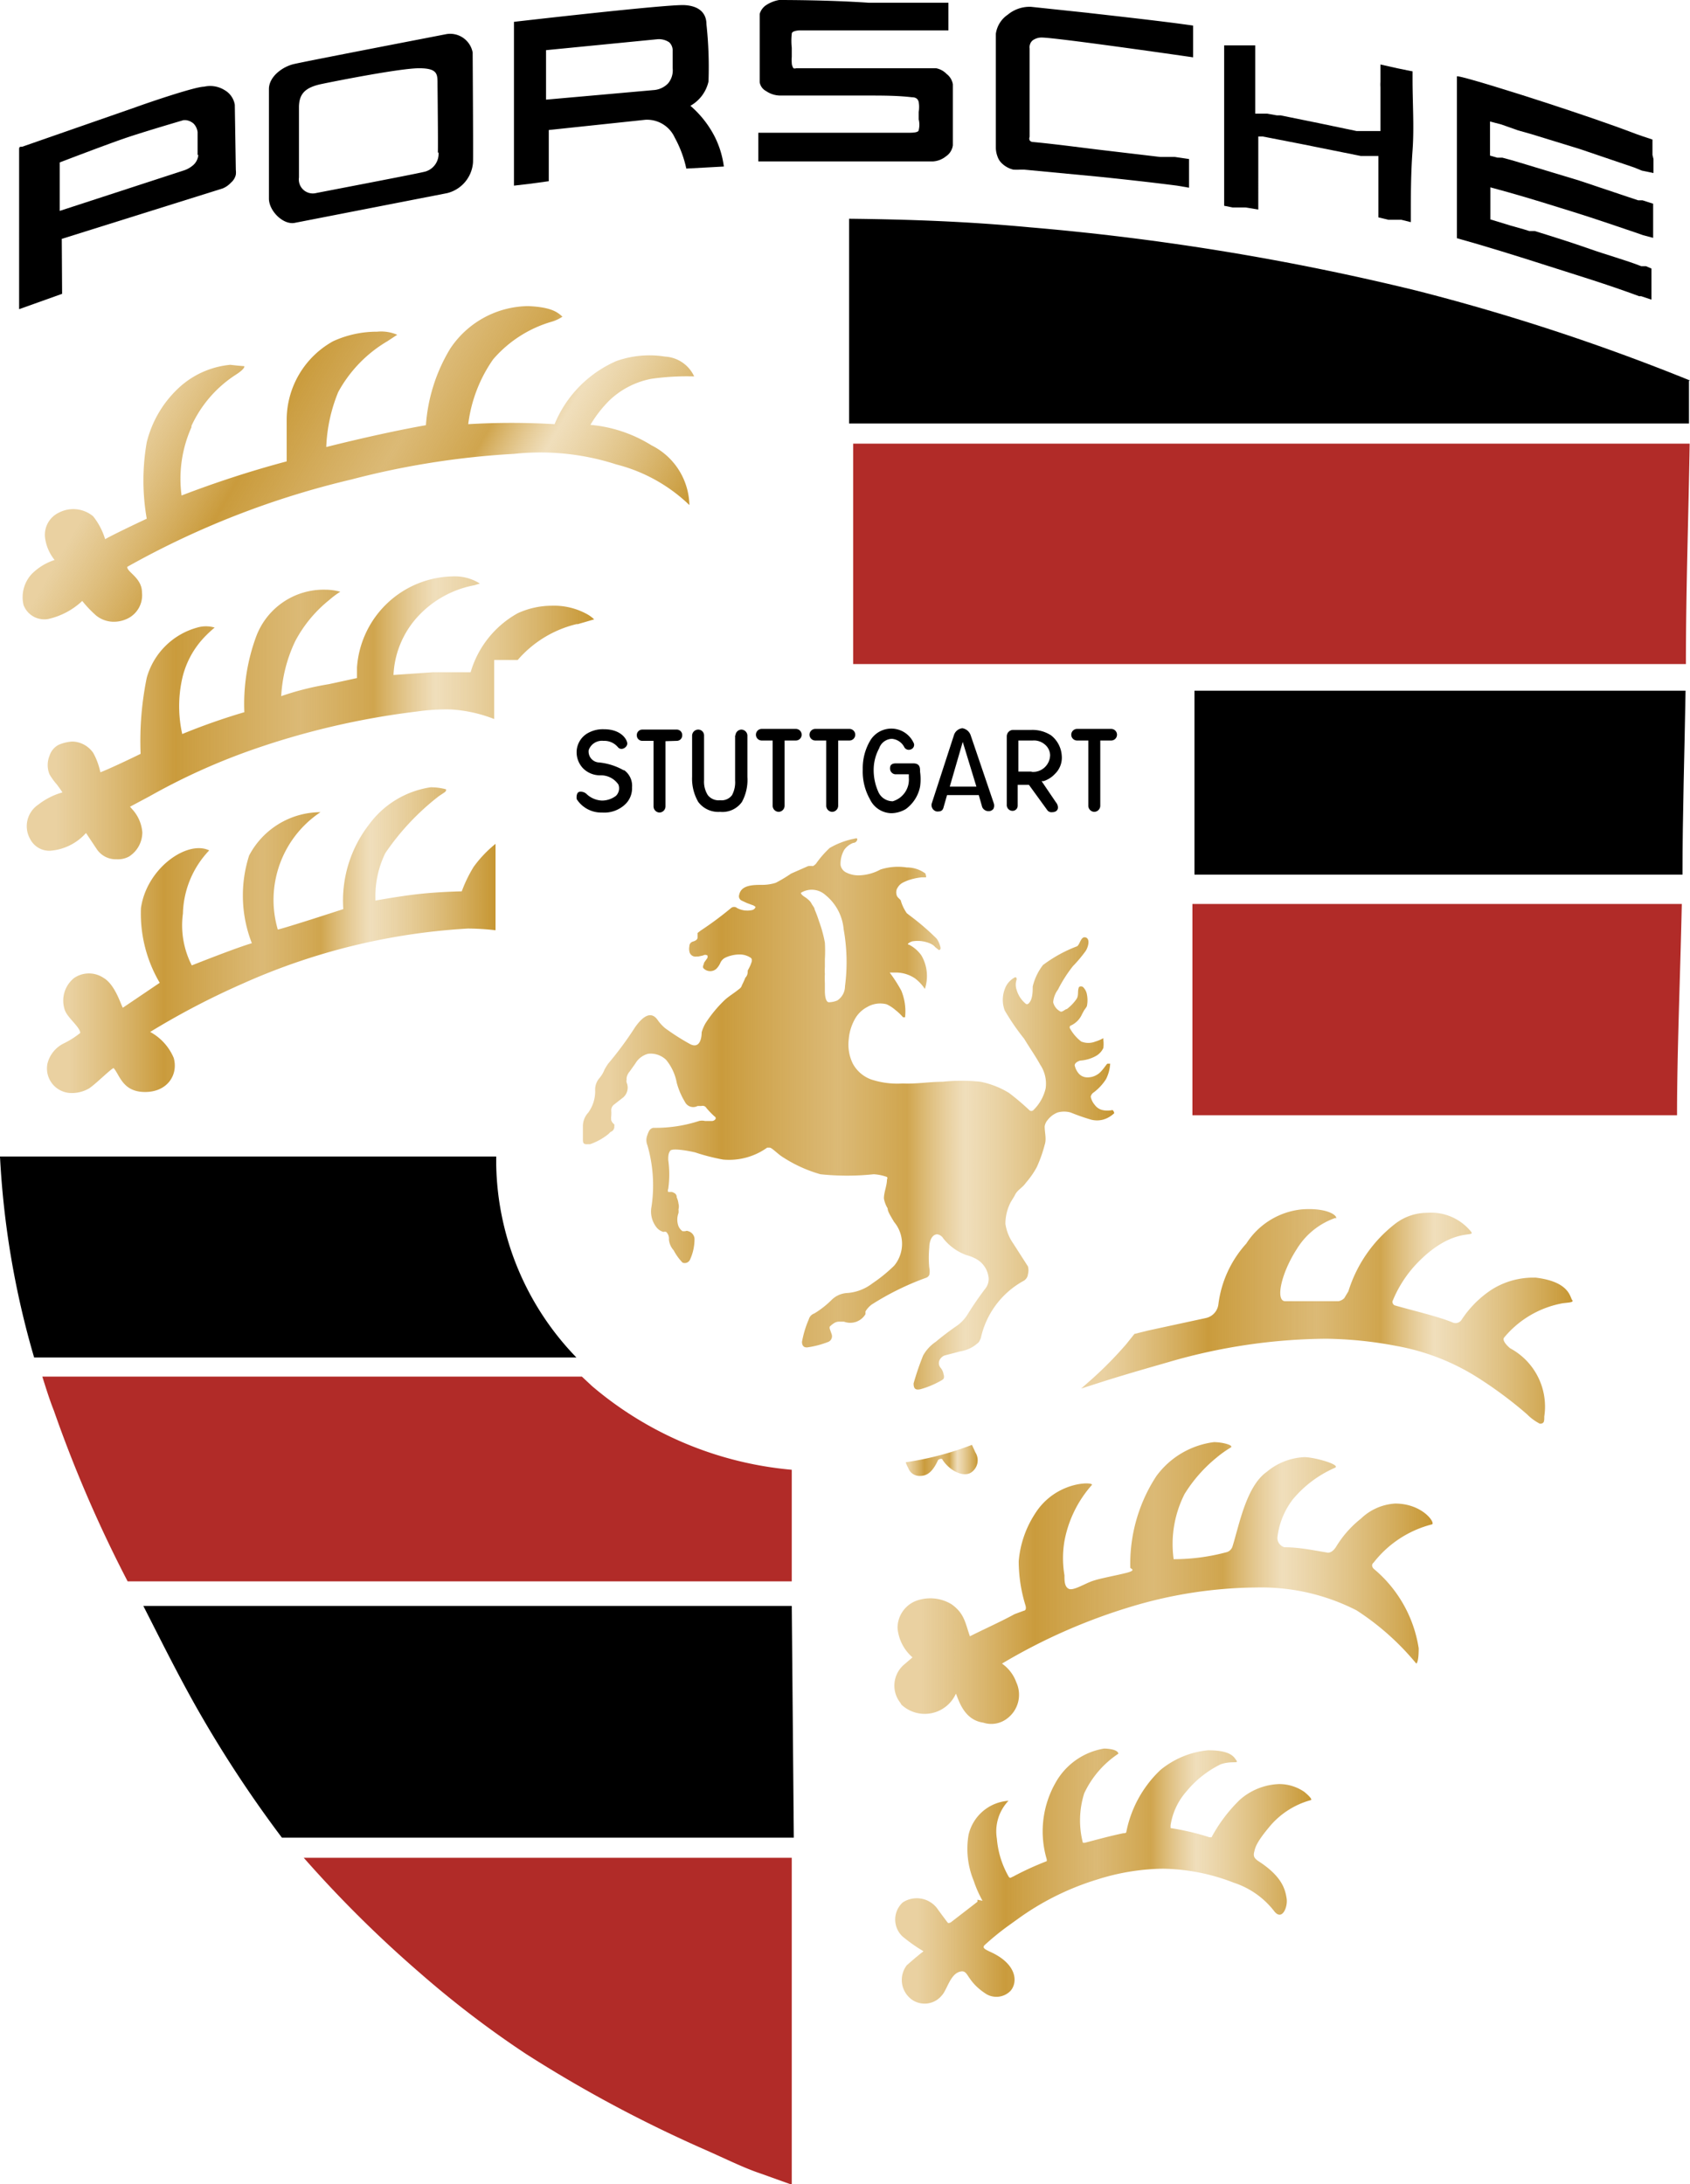 <svg xmlns="http://www.w3.org/2000/svg" xmlns:xlink="http://www.w3.org/1999/xlink" viewBox="0 0 49.52 64"><defs><linearGradient id="Degradado_sin_nombre_31" x1="4.1" y1="10.65" x2="18.03" y2="18.69" gradientUnits="userSpaceOnUse"><stop offset="0.05" stop-color="#deb970" stop-opacity="0.66"/><stop offset="0.26" stop-color="#c89836" stop-opacity="0.97"/><stop offset="0.48" stop-color="#d1a54d" stop-opacity="0.77"/><stop offset="0.61" stop-color="#cb9c3c" stop-opacity="0.91"/><stop offset="0.72" stop-color="#e1be78" stop-opacity="0.5"/><stop offset="1" stop-color="#c69632"/></linearGradient><linearGradient id="Degradado_sin_nombre_31-2" x1="0.83" y1="21.06" x2="17.41" y2="21.06" xlink:href="#Degradado_sin_nombre_31"/><linearGradient id="Degradado_sin_nombre_31-3" x1="1.38" y1="27.54" x2="14.52" y2="27.54" xlink:href="#Degradado_sin_nombre_31"/><linearGradient id="Degradado_sin_nombre_31-4" x1="31.65" y1="38.63" x2="46.07" y2="38.63" xlink:href="#Degradado_sin_nombre_31"/><linearGradient id="Degradado_sin_nombre_31-5" x1="26.22" y1="46.46" x2="41.98" y2="46.46" xlink:href="#Degradado_sin_nombre_31"/><linearGradient id="Degradado_sin_nombre_31-6" x1="26.29" y1="54.99" x2="38.47" y2="54.99" xlink:href="#Degradado_sin_nombre_31"/><linearGradient id="Degradado_sin_nombre_31-7" x1="17.1" y1="32.56" x2="32.62" y2="32.56" xlink:href="#Degradado_sin_nombre_31"/><linearGradient id="Degradado_sin_nombre_31-8" x1="26.54" y1="42.8" x2="28.65" y2="42.8" xlink:href="#Degradado_sin_nombre_31"/></defs><g id="Capa_2" data-name="Capa 2"><g id="Capa_1-2" data-name="Capa 1"><path d="M23.2,54.44H8.9a35.09,35.09,0,0,0,3.41,3.38,29.34,29.34,0,0,0,3.09,2.36A38.57,38.57,0,0,0,20.67,63c.61.27,1.13.53,1.61.69l.92.33V54.44Zm0-11.37a10.45,10.45,0,0,1-5.85-2.45l-.3-.28H1.24c.11.35.22.7.34,1a38,38,0,0,0,2.16,5H23.2ZM49.27,26.49H34.94v6.19h14.2c0-1.82.09-3.94.14-6.19ZM49.52,13H25v6.46H49.4c0-2.24.08-4.44.11-6.46Z" style="fill:#b12b28"/><path d="M48.45,4.66c0,.11,0,.31,0,.41h0L48.11,5l-.22-.09h0l-1.59-.54-1.43-.44h0l-.39-.11L44,3.65l-.34-.09v1l.21.06.15,0,.26.07.27.08,1.72.52L48,5.87l.13,0,.31.1v.13c0,.12,0,.87,0,.87h0l-.3-.08-.2-.07c-.59-.2-1.2-.41-1.84-.61s-1.28-.4-1.92-.58l-.51-.14v.94h0l.2.06.39.12.39.11.16.05.16,0c.55.17,1.09.34,1.6.52s1.06.33,1.52.51l0,0,.05,0,.09,0,.16.07c0,.3,0,.61,0,.91h0l-.3-.1,0,0-.06,0c-.94-.35-1.87-.63-2.71-.9s-1.87-.59-2.63-.8v0c0-.41,0-1.2,0-1.94s0-2.74,0-2.8,1.85.52,2.7.8,1.72.57,2.56.89h0l.2.07.27.09c0,.12,0,.34,0,.45"/><path d="M41.33,2.08,40.94,2l-.49-.11v.5a1,1,0,0,0,0,.17V2.6c0,.15,0,.31,0,.46l0,.48v.3h0l-.23,0-.18,0-.14,0-.15,0-1.1-.23-1.13-.23h-.11l-.28-.05-.28,0h-.07v-2l-.23,0-.17,0-.22,0-.29,0h0v.21c0,.28,0,.67,0,1.11s0,.93,0,1.41c0,.14,0,.28,0,.41s0,.26,0,.39,0,.4,0,.57,0,.46,0,.6h0l.25.05.14,0,.24,0,.37.06h0V5.22s0-.15,0-.34,0-.43,0-.6V4h0l.15,0H37l1.13.22,1.74.35.08,0H40l.2,0,.19,0h0s0,.29,0,.34v.6c0,.11,0,.21,0,.31v.55h0l.29.07.2,0,.18,0,.28.07h0V6.29c0-.56,0-1.2.05-1.88s0-1.38,0-2.08V2.09h0Z"/><path d="M31.91.38,30.21.2a1,1,0,0,0-.68.23.81.81,0,0,0-.35.56c0,.2,0,1.63,0,1.63V4.33a.75.75,0,0,0,.05.26.49.49,0,0,0,.13.2.72.72,0,0,0,.33.18,1.52,1.52,0,0,0,.21,0H30l2.21.21c.77.08,1.5.16,2.28.26l.35.06V4.66l-.41-.06-.31,0H34l-1.86-.22c-.65-.08-1.25-.16-1.88-.22a.11.11,0,0,1-.09-.05.13.13,0,0,1,0-.1V1.42a.27.27,0,0,1,.08-.23.44.44,0,0,1,.27-.09c.4,0,3.89.5,4.44.58V.75c-.75-.11-2-.25-3.06-.37"/><path d="M20.94,4h0a3,3,0,0,0-.71-.9,1.09,1.09,0,0,0,.53-.71A11.66,11.66,0,0,0,20.7.71c0-.26-.14-.53-.64-.56s-5,.49-5,.49v4.8l.51-.06.51-.07s0-1.49,0-1.5l2.83-.3a.89.89,0,0,1,.86.52,3.34,3.34,0,0,1,.34.91l1.1-.06A2.73,2.73,0,0,0,20.94,4ZM19.57,2.45a.65.65,0,0,1-.42.19l-1.57.14L16,2.92V1.47l3.26-.32a.54.54,0,0,1,.35.09.33.33,0,0,1,.1.26V2A.59.59,0,0,1,19.57,2.45Z"/><path d="M13.85,1.54h0A.67.67,0,0,0,13.08,1c-.25.05-4.15.8-4.48.88s-.72.37-.72.73c0,0,0,2.85,0,3.21s.42.78.76.71l4.46-.87a1,1,0,0,0,.76-.9C13.87,4.55,13.85,1.76,13.85,1.54Zm-1,2.93a.54.54,0,0,1-.44.57c-.29.07-2.86.56-3.16.62a.41.41,0,0,1-.49-.46V3.15c0-.41.19-.59.67-.69S11.74,2,12.28,2s.54.17.54.45h0C12.82,2.54,12.84,4.2,12.83,4.47Z"/><path d="M27.43,2c-.37,0-.78,0-1.19,0H25c-.26,0-1.64,0-1.67,0a.12.12,0,0,1-.08,0,.28.28,0,0,1-.05-.16.91.91,0,0,1,0-.17V1.4a1.85,1.85,0,0,1,0-.41c0-.06.09-.09.22-.1l2.95,0h.42c.32,0,.71,0,1,0V.08c-.51,0-.85,0-1.35,0h-.09l-.9,0C24.28,0,23,0,22.83,0a1,1,0,0,0-.38.15.46.46,0,0,0-.19.26v2a.36.36,0,0,0,.19.26.74.74,0,0,0,.41.13H24.1l1.31,0c.44,0,.89,0,1.31.05.13,0,.18.06.2.14a.93.93,0,0,1,0,.29V3.5a.65.65,0,0,1,0,.31c0,.06-.11.08-.27.08H24.22c-.36,0-.7,0-1,0l-1,0,0,.84,1.34,0h1.91l.75,0,.53,0h.59a.67.67,0,0,0,.38-.15.46.46,0,0,0,.2-.32V2.47a.47.47,0,0,0-.18-.3A.58.58,0,0,0,27.43,2Z"/><path d="M6.88,3.07h0a.61.61,0,0,0-.3-.43.8.8,0,0,0-.6-.1c-.25,0-1.5.42-2,.6L.65,4.3c-.07,0-.09,0-.09.08s0,1.57,0,2.4V9.06l1.26-.45L1.81,7,6.53,5.52a.7.7,0,0,0,.24-.17.43.43,0,0,0,.14-.23.59.59,0,0,0,0-.14ZM5.81,4.54a.44.44,0,0,1-.15.3A.79.79,0,0,1,5.37,5L1.75,6.18s0-1.42,0-1.42,1.43-.55,2-.74,1.63-.5,1.63-.5h.06a.41.41,0,0,1,.24.11.44.44,0,0,1,.11.24c0,.13,0,.53,0,.67Z"/><path d="M21.54,21.55v1.32a.8.8,0,0,1-.09.43.38.38,0,0,1-.35.15.4.4,0,0,1-.36-.15.73.73,0,0,1-.11-.43V21.55a.17.17,0,0,0-.17-.17.18.18,0,0,0-.18.17v1.21a1.36,1.36,0,0,0,.18.74.73.73,0,0,0,.64.29.7.7,0,0,0,.64-.29,1.35,1.35,0,0,0,.16-.73V21.55a.18.18,0,0,0-.18-.17.18.18,0,0,0-.17.17Z"/><path d="M23.32,21.7a.17.17,0,1,0,0-.34h-1a.17.17,0,0,0,0,.34h.32v1.91a.18.18,0,0,0,.18.18.18.18,0,0,0,.17-.18h0V21.7Z"/><path d="M24.89,21.7a.17.17,0,1,0,0-.34h-1a.17.17,0,0,0,0,.34h.32v1.91a.18.18,0,0,0,.17.18.18.18,0,0,0,.18-.18h0V21.7Z"/><path d="M26.79,22.37h-.54c-.15,0-.17.08-.17.14a.17.17,0,0,0,.15.18h.4v.1a.66.66,0,0,1-.47.69.46.46,0,0,1-.43-.29,1.56,1.56,0,0,1-.13-.64,1.33,1.33,0,0,1,.16-.62.41.41,0,0,1,.37-.28.45.45,0,0,1,.37.25.15.15,0,0,0,.19.06.14.14,0,0,0,.09-.17h0a.72.72,0,0,0-1.28-.09,1.59,1.59,0,0,0-.22.85,1.65,1.65,0,0,0,.21.87.71.71,0,0,0,.63.41.86.86,0,0,0,.42-.12,1.07,1.07,0,0,0,.42-.66,1.56,1.56,0,0,0,0-.43c0-.12,0-.25-.2-.25Z"/><path d="M32.56,21.7a.17.17,0,1,0,0-.34h-1a.17.17,0,0,0,0,.34h.33v1.91a.18.18,0,0,0,.17.18.18.18,0,0,0,.18-.18h0V21.7Z"/><path d="M30.52,22.89l.06,0a.78.78,0,0,0,.33-.21.66.66,0,0,0,.2-.55.82.82,0,0,0-.31-.58,1,1,0,0,0-.58-.16h-.53a.18.18,0,0,0-.14.06.19.19,0,0,0-.05.13v2a.17.17,0,0,0,.15.18h0a.15.15,0,0,0,.17-.15V23h.33l.53.73a.15.15,0,0,0,.15.07c.1,0,.17-.05.17-.14a.25.25,0,0,0-.06-.15Zm-.31-.28h-.37V21.7h.42a.49.49,0,0,1,.36.12.42.42,0,0,1,.15.31.5.5,0,0,1-.52.49Z"/><path d="M29.12,23.54l-.68-2a.31.31,0,0,0-.24-.2.29.29,0,0,0-.25.21l-.65,2a.19.19,0,0,0,.15.23c.09,0,.17,0,.2-.13l.1-.35h.93l.1.35a.2.2,0,0,0,.18.12.17.17,0,0,0,.15-.07A.21.21,0,0,0,29.12,23.54Zm-.58-.49h-.71l.38-1.31.4,1.31Z"/><path d="M18.27,22.57a1.82,1.82,0,0,0-.75-.23.32.32,0,0,1-.27-.36h0a.41.41,0,0,1,.43-.27.52.52,0,0,1,.43.19c.1.11.27,0,.27-.11s-.17-.42-.68-.42a.89.89,0,0,0-.52.14.65.65,0,0,0-.28.46.68.68,0,0,0,.19.55.7.7,0,0,0,.49.2.62.62,0,0,1,.54.27.31.31,0,0,1-.07.33.68.68,0,0,1-.41.14.7.7,0,0,1-.44-.18A.25.25,0,0,0,17,23.2c-.12,0-.11.19-.1.22a.85.85,0,0,0,.74.39.89.89,0,0,0,.69-.25.65.65,0,0,0,.19-.49.56.56,0,0,0-.23-.5Z"/><path d="M19.82,21.71a.16.16,0,0,0,.17-.16.16.16,0,0,0-.17-.17h-1a.16.16,0,0,0-.16.17.16.16,0,0,0,.16.16h.33v1.92a.18.18,0,0,0,.17.18.18.18,0,0,0,.18-.18V21.72Z"/><path d="M5.61,12.48A3.55,3.55,0,0,1,6.88,11c.27-.17.28-.24.28-.26s0,0-.41-.05a2.57,2.57,0,0,0-1.45.62,3.23,3.23,0,0,0-1,1.65,6.48,6.48,0,0,0,0,2.24s-.92.43-1.22.6a2,2,0,0,0-.35-.67.91.91,0,0,0-1-.11.72.72,0,0,0-.41.74,1.31,1.31,0,0,0,.28.65,1.67,1.67,0,0,0-.67.41,1,1,0,0,0-.24.91.65.65,0,0,0,.72.41,2.14,2.14,0,0,0,1-.53,3.32,3.32,0,0,0,.41.43.82.82,0,0,0,.52.18.92.92,0,0,0,.43-.11.76.76,0,0,0,.39-.75c0-.43-.45-.6-.43-.75a25.19,25.19,0,0,1,6.57-2.56,24,24,0,0,1,4.76-.75,7.24,7.24,0,0,1,3,.31,4.78,4.78,0,0,1,2.14,1.19h0a2,2,0,0,0-1.11-1.75,4.05,4.05,0,0,0-1.79-.6,3.64,3.64,0,0,1,.54-.7,2.44,2.44,0,0,1,1.25-.65,7.43,7.43,0,0,1,1.25-.07,1,1,0,0,0-.85-.58,2.9,2.9,0,0,0-1.43.13,3.45,3.45,0,0,0-1.81,1.85,21.36,21.36,0,0,0-2.53,0,4.22,4.22,0,0,1,.73-1.9,3.58,3.58,0,0,1,1.74-1.11,1.11,1.11,0,0,0,.29-.14c-.15-.14-.34-.28-1-.31a2.78,2.78,0,0,0-2.29,1.25,5,5,0,0,0-.71,2.24c-1.36.24-2.92.64-2.92.64a4.7,4.7,0,0,1,.35-1.61A3.88,3.88,0,0,1,11.35,10l.29-.19a1.2,1.2,0,0,0-.59-.09A3.07,3.07,0,0,0,9.76,10a2.64,2.64,0,0,0-1.36,2.3c0,.21,0,1,0,1.22a30.53,30.53,0,0,0-3.08,1,3.7,3.7,0,0,1,.29-2" style="fill:url(#Degradado_sin_nombre_31)"/><path d="M16.93,18.29l.48-.14a1,1,0,0,0-.24-.17,2,2,0,0,0-1-.23,2.41,2.41,0,0,0-1,.22,2.91,2.91,0,0,0-1.38,1.73l-1.11,0-1.15.08a2.71,2.71,0,0,1,.64-1.63,3,3,0,0,1,1.73-1l.16-.05a1.36,1.36,0,0,0-.76-.21,2.87,2.87,0,0,0-2.84,2.67c0,.09,0,.31,0,.31l-.83.18a8.32,8.32,0,0,0-1.39.35,4.26,4.26,0,0,1,.41-1.61,3.85,3.85,0,0,1,1-1.21,2.67,2.67,0,0,1,.32-.24,1.67,1.67,0,0,0-.44-.06A2.11,2.11,0,0,0,7.5,18.67a5.7,5.7,0,0,0-.34,2.2,18.65,18.65,0,0,0-1.82.64,3.73,3.73,0,0,1,0-1.63A2.59,2.59,0,0,1,6,18.66a3.71,3.71,0,0,1,.29-.27.9.9,0,0,0-.51,0A2.12,2.12,0,0,0,4.3,19.86a9.25,9.25,0,0,0-.18,2.23c-.24.12-1,.48-1.18.54a2,2,0,0,0-.21-.57.77.77,0,0,0-.61-.33,1.17,1.17,0,0,0-.41.1.55.55,0,0,0-.26.32.72.72,0,0,0,0,.54,1.79,1.79,0,0,0,.2.28c.06.07.18.25.18.25a2.07,2.07,0,0,0-.71.36.76.76,0,0,0-.24,1,.63.63,0,0,0,.59.35,1.56,1.56,0,0,0,1.05-.52l.32.48a.67.67,0,0,0,.58.29.68.68,0,0,0,.36-.08.84.84,0,0,0,.39-.71,1.13,1.13,0,0,0-.29-.67l-.07-.08.58-.31A18.7,18.7,0,0,1,7.31,22a22.92,22.92,0,0,1,4.91-1.15,6,6,0,0,1,1-.06,4.19,4.19,0,0,1,1.26.28V19.34h.69a3.29,3.29,0,0,1,1.72-1.05" style="fill:url(#Degradado_sin_nombre_31-2)"/><path d="M14.52,24.73v2.53a7.34,7.34,0,0,0-.81-.05,18.76,18.76,0,0,0-6.59,1.61A22.64,22.64,0,0,0,4.4,30.24a1.55,1.55,0,0,1,.69.76c.14.49-.18,1-.84,1s-.74-.5-.92-.7c-.06,0-.56.5-.73.6a1,1,0,0,1-.48.13.72.72,0,0,1-.73-.86.9.9,0,0,1,.47-.59,2.53,2.53,0,0,0,.49-.31c0-.17-.37-.44-.45-.67a.85.85,0,0,1,.27-.94.77.77,0,0,1,.87,0c.34.2.51.81.56.87l1.08-.73a4,4,0,0,1-.55-2.19c.17-1.18,1.37-2,2-1.69a2.78,2.78,0,0,0-.77,1.85,2.58,2.58,0,0,0,.26,1.52s1.28-.51,1.76-.65a3.84,3.84,0,0,1-.08-2.57A2.37,2.37,0,0,1,9.39,23.8a3.09,3.09,0,0,0-1.25,3.44c.26-.06,1.74-.54,1.92-.6a3.63,3.63,0,0,1,.74-2.46,2.74,2.74,0,0,1,1.82-1.11,1.74,1.74,0,0,1,.45.06c0,.06,0,.06-.12.14l-.09.06A7.3,7.3,0,0,0,11.29,25,2.88,2.88,0,0,0,11,26.33v.06s.76-.14,1.35-.2,1.18-.07,1.18-.07a4,4,0,0,1,.35-.72,3.49,3.49,0,0,1,.65-.68Z" style="fill:url(#Degradado_sin_nombre_31-3)"/><path d="M39.13,35.69A2.15,2.15,0,0,0,38,36.6c-.46.71-.63,1.51-.35,1.53h.57c.33,0,.65,0,1,0a.32.32,0,0,0,.17-.09l.12-.2a4,4,0,0,1,1.4-2,1.54,1.54,0,0,1,.9-.3,1.51,1.51,0,0,1,1.3.56c.12.17-.54-.15-1.56.89a3.52,3.52,0,0,0-.75,1.15.13.13,0,0,0,.06.11c.48.14,1.3.33,1.72.51a.21.21,0,0,0,.25-.09,3.07,3.07,0,0,1,.88-.88,2.28,2.28,0,0,1,1.27-.35H45c1,.12,1,.58,1.07.66s-.21.07-.33.1a2.9,2.9,0,0,0-1.67,1c-.07.11.18.31.18.31a1.94,1.94,0,0,1,1,2c0,.14,0,.21-.13.21a1.49,1.49,0,0,1-.38-.28,12,12,0,0,0-1.33-1,6.65,6.65,0,0,0-2.5-1,11.68,11.68,0,0,0-2.05-.21,16.84,16.84,0,0,0-4.57.67c-.27.08-1.24.35-2.08.62l-.53.17.34-.3A11.25,11.25,0,0,0,33,39.39l.24-.3.4-.1,1.71-.37a.47.47,0,0,0,.35-.39,3.25,3.25,0,0,1,.82-1.79,2.19,2.19,0,0,1,1.62-1c.77-.06,1.08.2,1,.27Z" style="fill:url(#Degradado_sin_nombre_31-4)"/><path d="M26.79,48.61a1.28,1.28,0,0,1-.49-.9.85.85,0,0,1,.52-.79,1.2,1.2,0,0,1,1.06.09c.38.27.4.54.54.94l0,0c.33-.17.91-.43,1.31-.65L30,47.2s.09,0,.05-.15a4.41,4.41,0,0,1-.2-1.3,3,3,0,0,1,.47-1.38c.62-1,1.78-.95,1.67-.85a3.42,3.42,0,0,0-.8,1.64,3,3,0,0,0,0,1c0,.16,0,.34.13.4s.46-.15.69-.23.69-.16,1-.24.11-.12.11-.15a4.7,4.7,0,0,1,.76-2.68,2.48,2.48,0,0,1,1.69-1c.24,0,.6.09.49.16a3.19,3.19,0,0,0-.42.3,4.27,4.27,0,0,0-.93,1.06,3.24,3.24,0,0,0-.32,1.91,5.94,5.94,0,0,0,1.57-.21.26.26,0,0,0,.16-.18c.19-.61.4-1.75,1-2.17a1.84,1.84,0,0,1,1.1-.43c.29,0,1.07.22.9.31a3.35,3.35,0,0,0-1.24.93,2.26,2.26,0,0,0-.45,1.12c0,.22.2.28.2.28.43,0,.86.09,1.28.16.13,0,.22-.14.25-.19a3.09,3.09,0,0,1,.72-.81,1.58,1.58,0,0,1,1-.44c.8,0,1.19.57,1.08.61a3.15,3.15,0,0,0-1.71,1.12s-.1.07,0,.18a3.78,3.78,0,0,1,1.32,2.33c0,.08,0,.4-.07.45a7.65,7.65,0,0,0-1.75-1.56,6.13,6.13,0,0,0-2.94-.67,13,13,0,0,0-3.66.56,16.87,16.87,0,0,0-3.79,1.67,1.14,1.14,0,0,1,.42.55.87.87,0,0,1-.27,1.06.76.76,0,0,1-.7.12c-.57-.08-.72-.67-.8-.85a1,1,0,0,1-1.6.32.35.35,0,0,0-.05-.08.81.81,0,0,1,.13-1.09l.28-.24Z" style="fill:url(#Degradado_sin_nombre_31-5)"/><path d="M28.79,55.7a3.42,3.42,0,0,1-.26-.59,2.45,2.45,0,0,1-.15-1.34,1.29,1.29,0,0,1,1.17-1,1.3,1.3,0,0,0-.34,1.11A2.67,2.67,0,0,0,29.56,55c.05.06.08,0,.11,0a8.75,8.75,0,0,1,1-.46.14.14,0,0,0,0-.06,2.88,2.88,0,0,1,.26-2.24,2,2,0,0,1,1.42-1s.4,0,.42.15a2.84,2.84,0,0,0-1,1.16A2.63,2.63,0,0,0,31.73,54l.06,0c.38-.1.74-.2,1.13-.28A.12.12,0,0,0,33,53.7a3.4,3.4,0,0,1,1-1.83,2.57,2.57,0,0,1,1.4-.58c.67,0,.76.2.83.3s-.14,0-.46.11a3,3,0,0,0-1,.79,1.94,1.94,0,0,0-.47,1s0,.08,0,.08a7.27,7.27,0,0,1,1.14.27,0,0,0,0,0,.06,0,4.48,4.48,0,0,1,.83-1.1,1.83,1.83,0,0,1,1.15-.46,1.3,1.3,0,0,1,.74.23s.26.21.19.24a2.4,2.4,0,0,0-1.17.73c-.45.53-.46.67-.49.79s0,.18.11.26c.72.46.8.85.84,1.1s-.13.67-.36.38a2.46,2.46,0,0,0-1.19-.84,5.92,5.92,0,0,0-2.08-.41,6.61,6.61,0,0,0-1.93.32,7.9,7.9,0,0,0-2.34,1.17l-.32.23a7.91,7.91,0,0,0-.63.52c-.09.09.06.14.13.18.83.36.85.91.63,1.16a.58.58,0,0,1-.7.1c-.63-.4-.51-.74-.79-.66s-.37.53-.52.69a.65.65,0,0,1-.89.12.71.71,0,0,1-.14-1c.16-.14.32-.28.49-.41a4.86,4.86,0,0,1-.61-.43.68.68,0,0,1,0-1l0,0a.75.75,0,0,1,1,.16h0s.29.4.32.43.05,0,.08,0l.79-.61a0,0,0,0,0,0-.06Z" style="fill:url(#Degradado_sin_nombre_31-6)"/><path d="M32.59,32.53h0a.66.66,0,0,1-.28,0,.39.39,0,0,1-.23-.15.55.55,0,0,1-.12-.24.2.2,0,0,1,.09-.13,1.48,1.48,0,0,0,.36-.39,1.16,1.16,0,0,0,.12-.45s-.06,0-.08,0-.16.23-.27.3a.53.53,0,0,1-.35.1.33.33,0,0,1-.22-.11.55.55,0,0,1-.12-.24c0-.07.09-.12.16-.14a1.11,1.11,0,0,0,.47-.14.52.52,0,0,0,.21-.23,1,1,0,0,0,0-.24s0-.06,0-.05-.15.08-.23.1a.55.55,0,0,1-.42,0,1.26,1.26,0,0,1-.32-.37.07.07,0,0,1,0-.09.66.66,0,0,0,.35-.35l.06-.11s.08-.1.08-.13a.85.85,0,0,0,0-.32.4.4,0,0,0-.12-.23.11.11,0,0,0-.11,0c-.06.11,0,.25-.08.36a1.28,1.28,0,0,1-.28.29c-.05,0-.13.1-.19.07a.41.41,0,0,1-.21-.27A.71.71,0,0,1,31,29a4.05,4.05,0,0,1,.44-.69,3.91,3.91,0,0,0,.37-.44c.08-.12.14-.36,0-.4s-.16.2-.25.26a4,4,0,0,0-1,.55,1.67,1.67,0,0,0-.3.63c0,.12,0,.31-.07.43s-.12.09-.15.06a.82.82,0,0,1-.25-.39.46.46,0,0,1,0-.31s0-.08-.05-.06a.61.61,0,0,0-.3.35.88.88,0,0,0,0,.62,6.77,6.77,0,0,0,.57.83c.15.25.34.52.47.76a1,1,0,0,1,.16.69,1.29,1.29,0,0,1-.37.65.09.09,0,0,1-.1,0,7.34,7.34,0,0,0-.6-.51,2.54,2.54,0,0,0-.84-.33,5.15,5.15,0,0,0-1.11,0c-.39,0-.78.07-1.17.05a2.46,2.46,0,0,1-.93-.12,1,1,0,0,1-.53-.46,1.27,1.27,0,0,1-.12-.72,1.45,1.45,0,0,1,.17-.57.88.88,0,0,1,.37-.37.75.75,0,0,1,.57-.08,1.06,1.06,0,0,1,.26.17,1.45,1.45,0,0,1,.22.21s.06,0,.06,0a1.6,1.6,0,0,0-.11-.78,4.32,4.32,0,0,0-.34-.53s.11,0,.15,0a1,1,0,0,1,.59.17,1.23,1.23,0,0,1,.29.31s0,0,0,0A1.2,1.2,0,0,0,27,28a1,1,0,0,0-.37-.32c-.09,0,.06-.1.14-.1a.92.92,0,0,1,.49.07.42.42,0,0,1,.15.11l.1.08s.06,0,.05-.07a.76.76,0,0,0-.11-.26,7.27,7.27,0,0,0-.79-.68l-.09-.07a1.27,1.27,0,0,1-.17-.35c0-.05-.09-.09-.12-.16a.28.28,0,0,1,0-.2c.08-.15.15-.18.32-.25a1.79,1.79,0,0,1,.4-.09s.08,0,.12,0,0-.07,0-.11a.91.91,0,0,0-.55-.18,1.68,1.68,0,0,0-.77.06,1.39,1.39,0,0,1-.6.17.8.8,0,0,1-.4-.08.3.3,0,0,1-.17-.22.81.81,0,0,1,.11-.45A.58.58,0,0,1,25,24.7c.07,0,.12-.06.12-.11s-.11,0-.15,0a2.33,2.33,0,0,0-.66.26,2.93,2.93,0,0,0-.4.46.31.31,0,0,1-.09.07.68.68,0,0,0-.14,0l-.5.22a4.12,4.12,0,0,1-.45.27,1.32,1.32,0,0,1-.39.06h0c-.27,0-.62,0-.68.29a.14.14,0,0,0,.07.17l.15.07.16.06a.21.21,0,0,1,.1.06h0v0h0a.14.14,0,0,1-.11.09.64.64,0,0,1-.43-.06h0a.14.14,0,0,0-.18,0,9.76,9.76,0,0,1-.89.66l-.09.07,0,.07v.06c0,.07-.07.1-.13.12a.14.14,0,0,0-.11.14.38.38,0,0,0,0,.15.18.18,0,0,0,.21.15l.05,0L20.6,28a.12.12,0,0,1,.13,0,0,0,0,0,1,0,0v0h0a.17.17,0,0,1,0,.07l-.1.14c0,.05-.07.13,0,.18a.27.27,0,0,0,.36,0,.57.57,0,0,0,.12-.18.31.31,0,0,1,.15-.15,1,1,0,0,1,.42-.09h0a.57.57,0,0,1,.29.08.12.12,0,0,1,.06.06v.06h0a1.31,1.31,0,0,1-.12.27c0,.06,0,.14-.07.21a2.35,2.35,0,0,1-.1.22.18.18,0,0,1-.08.11c-.13.11-.3.21-.42.32a3.74,3.74,0,0,0-.57.69,1.19,1.19,0,0,0-.11.26h0c0,.22-.08.49-.35.34a6.76,6.76,0,0,1-.72-.46,1.26,1.26,0,0,1-.22-.24c-.23-.33-.51,0-.66.21a10.17,10.17,0,0,1-.79,1.07,1.74,1.74,0,0,0-.11.18.87.87,0,0,1-.16.26.52.52,0,0,0-.11.36,1.07,1.07,0,0,1-.2.63.59.59,0,0,0-.16.39c0,.12,0,.25,0,.37s0,.18.14.17l.07,0a1.78,1.78,0,0,0,.54-.3l.06-.06A.16.16,0,0,0,18,33a.1.1,0,0,0,0-.05l0,0a.27.27,0,0,1-.09-.12v0a.62.62,0,0,1,0-.13.94.94,0,0,0,0-.16.21.21,0,0,1,.08-.17l.27-.21a.38.38,0,0,0,.1-.44.19.19,0,0,1,0-.08v-.05a.37.37,0,0,1,.09-.19l.17-.24a.61.61,0,0,1,.37-.28.65.65,0,0,1,.53.18,1.48,1.48,0,0,1,.31.67,2.15,2.15,0,0,0,.24.56.27.27,0,0,0,.37.12l.06,0h.05a.13.13,0,0,1,.15.06,2.61,2.61,0,0,0,.23.24c.1.06,0,.14-.07.14h-.2a.37.37,0,0,0-.18,0,4.1,4.1,0,0,1-1.26.2h-.08a.18.18,0,0,0-.12.09v0a.61.61,0,0,0-.05.12.39.39,0,0,0,0,.3,4.22,4.22,0,0,1,.12,1.8.75.75,0,0,0,.15.61.39.39,0,0,0,.2.13.14.14,0,0,1,.08,0,.27.27,0,0,1,.08.22.55.55,0,0,0,.14.32A1.55,1.55,0,0,0,20,37l0,0a.17.17,0,0,0,.22-.09h0a1.44,1.44,0,0,0,.13-.62.25.25,0,0,0-.18-.21h0a.1.1,0,0,0-.09,0h0l-.05,0H20a.35.35,0,0,1-.12-.15.55.55,0,0,1,0-.38.36.36,0,0,0,0-.11.32.32,0,0,0,0-.17.61.61,0,0,0-.05-.18c0-.09-.05-.13-.14-.16h0l-.11,0v0a.1.1,0,0,1,0-.09,3,3,0,0,0,0-.85c0-.1,0-.19.06-.27s.52,0,.73.05a5.8,5.8,0,0,0,.82.21h0a1.92,1.92,0,0,0,1.29-.35s0,0,.07,0,.24.19.39.28a4.05,4.05,0,0,0,1.1.5,7.4,7.4,0,0,0,1.56,0,1.36,1.36,0,0,1,.39.08.06.06,0,0,1,0,.07c0,.19-.09.37-.09.56a.83.83,0,0,0,.11.29c0,.09.08.21.13.3l.06.1a1,1,0,0,1,0,1.28,4.55,4.55,0,0,1-.64.52,1.37,1.37,0,0,1-.73.28.7.7,0,0,0-.47.21,2.69,2.69,0,0,1-.5.39.25.25,0,0,0-.16.17,3,3,0,0,0-.2.66c0,.13.07.18.18.16a2.65,2.65,0,0,0,.57-.15.18.18,0,0,0,.12-.23s0,0,0,0l-.06-.17s0,0,0-.05v0l0,0a.58.58,0,0,1,.12-.1.27.27,0,0,1,.18-.05l.12,0a.52.52,0,0,0,.63-.22l0-.08a.7.7,0,0,1,.18-.2,8,8,0,0,1,1.58-.78.17.17,0,0,0,.11-.09.5.5,0,0,0,0-.21,2.91,2.91,0,0,1,0-.59c0-.14.05-.38.23-.39a.25.25,0,0,1,.18.12,1.53,1.53,0,0,0,.68.49,1.17,1.17,0,0,1,.24.09.71.71,0,0,1,.4.52.45.45,0,0,1-.08.36c-.19.25-.37.51-.53.77a1.14,1.14,0,0,1-.34.35c-.2.14-.4.29-.59.45a1.18,1.18,0,0,0-.37.4,7.92,7.92,0,0,0-.28.82c0,.16.06.2.2.17a2.63,2.63,0,0,0,.6-.25.24.24,0,0,0,.08-.06.16.16,0,0,0,0-.12.4.4,0,0,0-.09-.2.21.21,0,0,1,0-.27.27.27,0,0,1,.12-.09l.46-.12a1,1,0,0,0,.54-.27.67.67,0,0,0,.06-.12h0v0A2.53,2.53,0,0,1,30,37.53a.25.25,0,0,0,.12-.19.45.45,0,0,0,0-.23l-.43-.67a1.34,1.34,0,0,1-.23-.58,1.38,1.38,0,0,1,.16-.64l.11-.18c.07-.17.22-.22.33-.38a2.51,2.51,0,0,0,.32-.46,3.87,3.87,0,0,0,.23-.65c.06-.17,0-.36,0-.54a.37.37,0,0,1,.08-.18.69.69,0,0,1,.3-.23.71.71,0,0,1,.38,0,6.08,6.08,0,0,0,.6.21.7.7,0,0,0,.35,0,.78.78,0,0,0,.33-.19S32.63,32.53,32.59,32.53ZM24.76,28.9h0a.5.5,0,0,1-.23.42.69.69,0,0,1-.24.05c-.08,0-.12-.14-.12-.34v-.22a2.44,2.44,0,0,1,0-.27,1.27,1.27,0,0,1,0-.2v-.23a4,4,0,0,0,0-.49A3.77,3.77,0,0,0,24,27a3.62,3.62,0,0,0-.13-.35c0-.05-.06-.11-.09-.17a.38.38,0,0,0-.1-.12c-.06-.06-.14-.09-.19-.15s0-.05,0-.06a.6.6,0,0,1,.7.08,1.45,1.45,0,0,1,.53,1A5.43,5.43,0,0,1,24.76,28.9Z" style="fill:url(#Degradado_sin_nombre_31-7)"/><path d="M1,39.78H16.89a8.32,8.32,0,0,1-2.35-5.64v-.25H0a25.6,25.6,0,0,0,1,5.89Z"/><path d="M23.2,47.06h-19c.51,1,1.05,2.09,1.64,3.12a35.25,35.25,0,0,0,2.42,3.67h15Z"/><path d="M49.4,20.24H35v5.39H49.3c0-1.76.06-3.58.09-5.39Z"/><path d="M49.52,11.15h0a62.32,62.32,0,0,0-8-2.63A73.9,73.9,0,0,0,30.16,6.66c-1.82-.17-3.47-.23-5.28-.25v6H49.49c0-.43,0-.85,0-1.25Z"/><path d="M28.48,42.34a9.08,9.08,0,0,1-1.94.51.77.77,0,0,0,.07.16.35.35,0,0,0,.35.24c.21,0,.37-.12.53-.47,0,0,.11-.07.13,0,.17.27.56.52.82.38a.43.43,0,0,0,.14-.6v0Z" style="fill:url(#Degradado_sin_nombre_31-8)"/></g></g></svg>